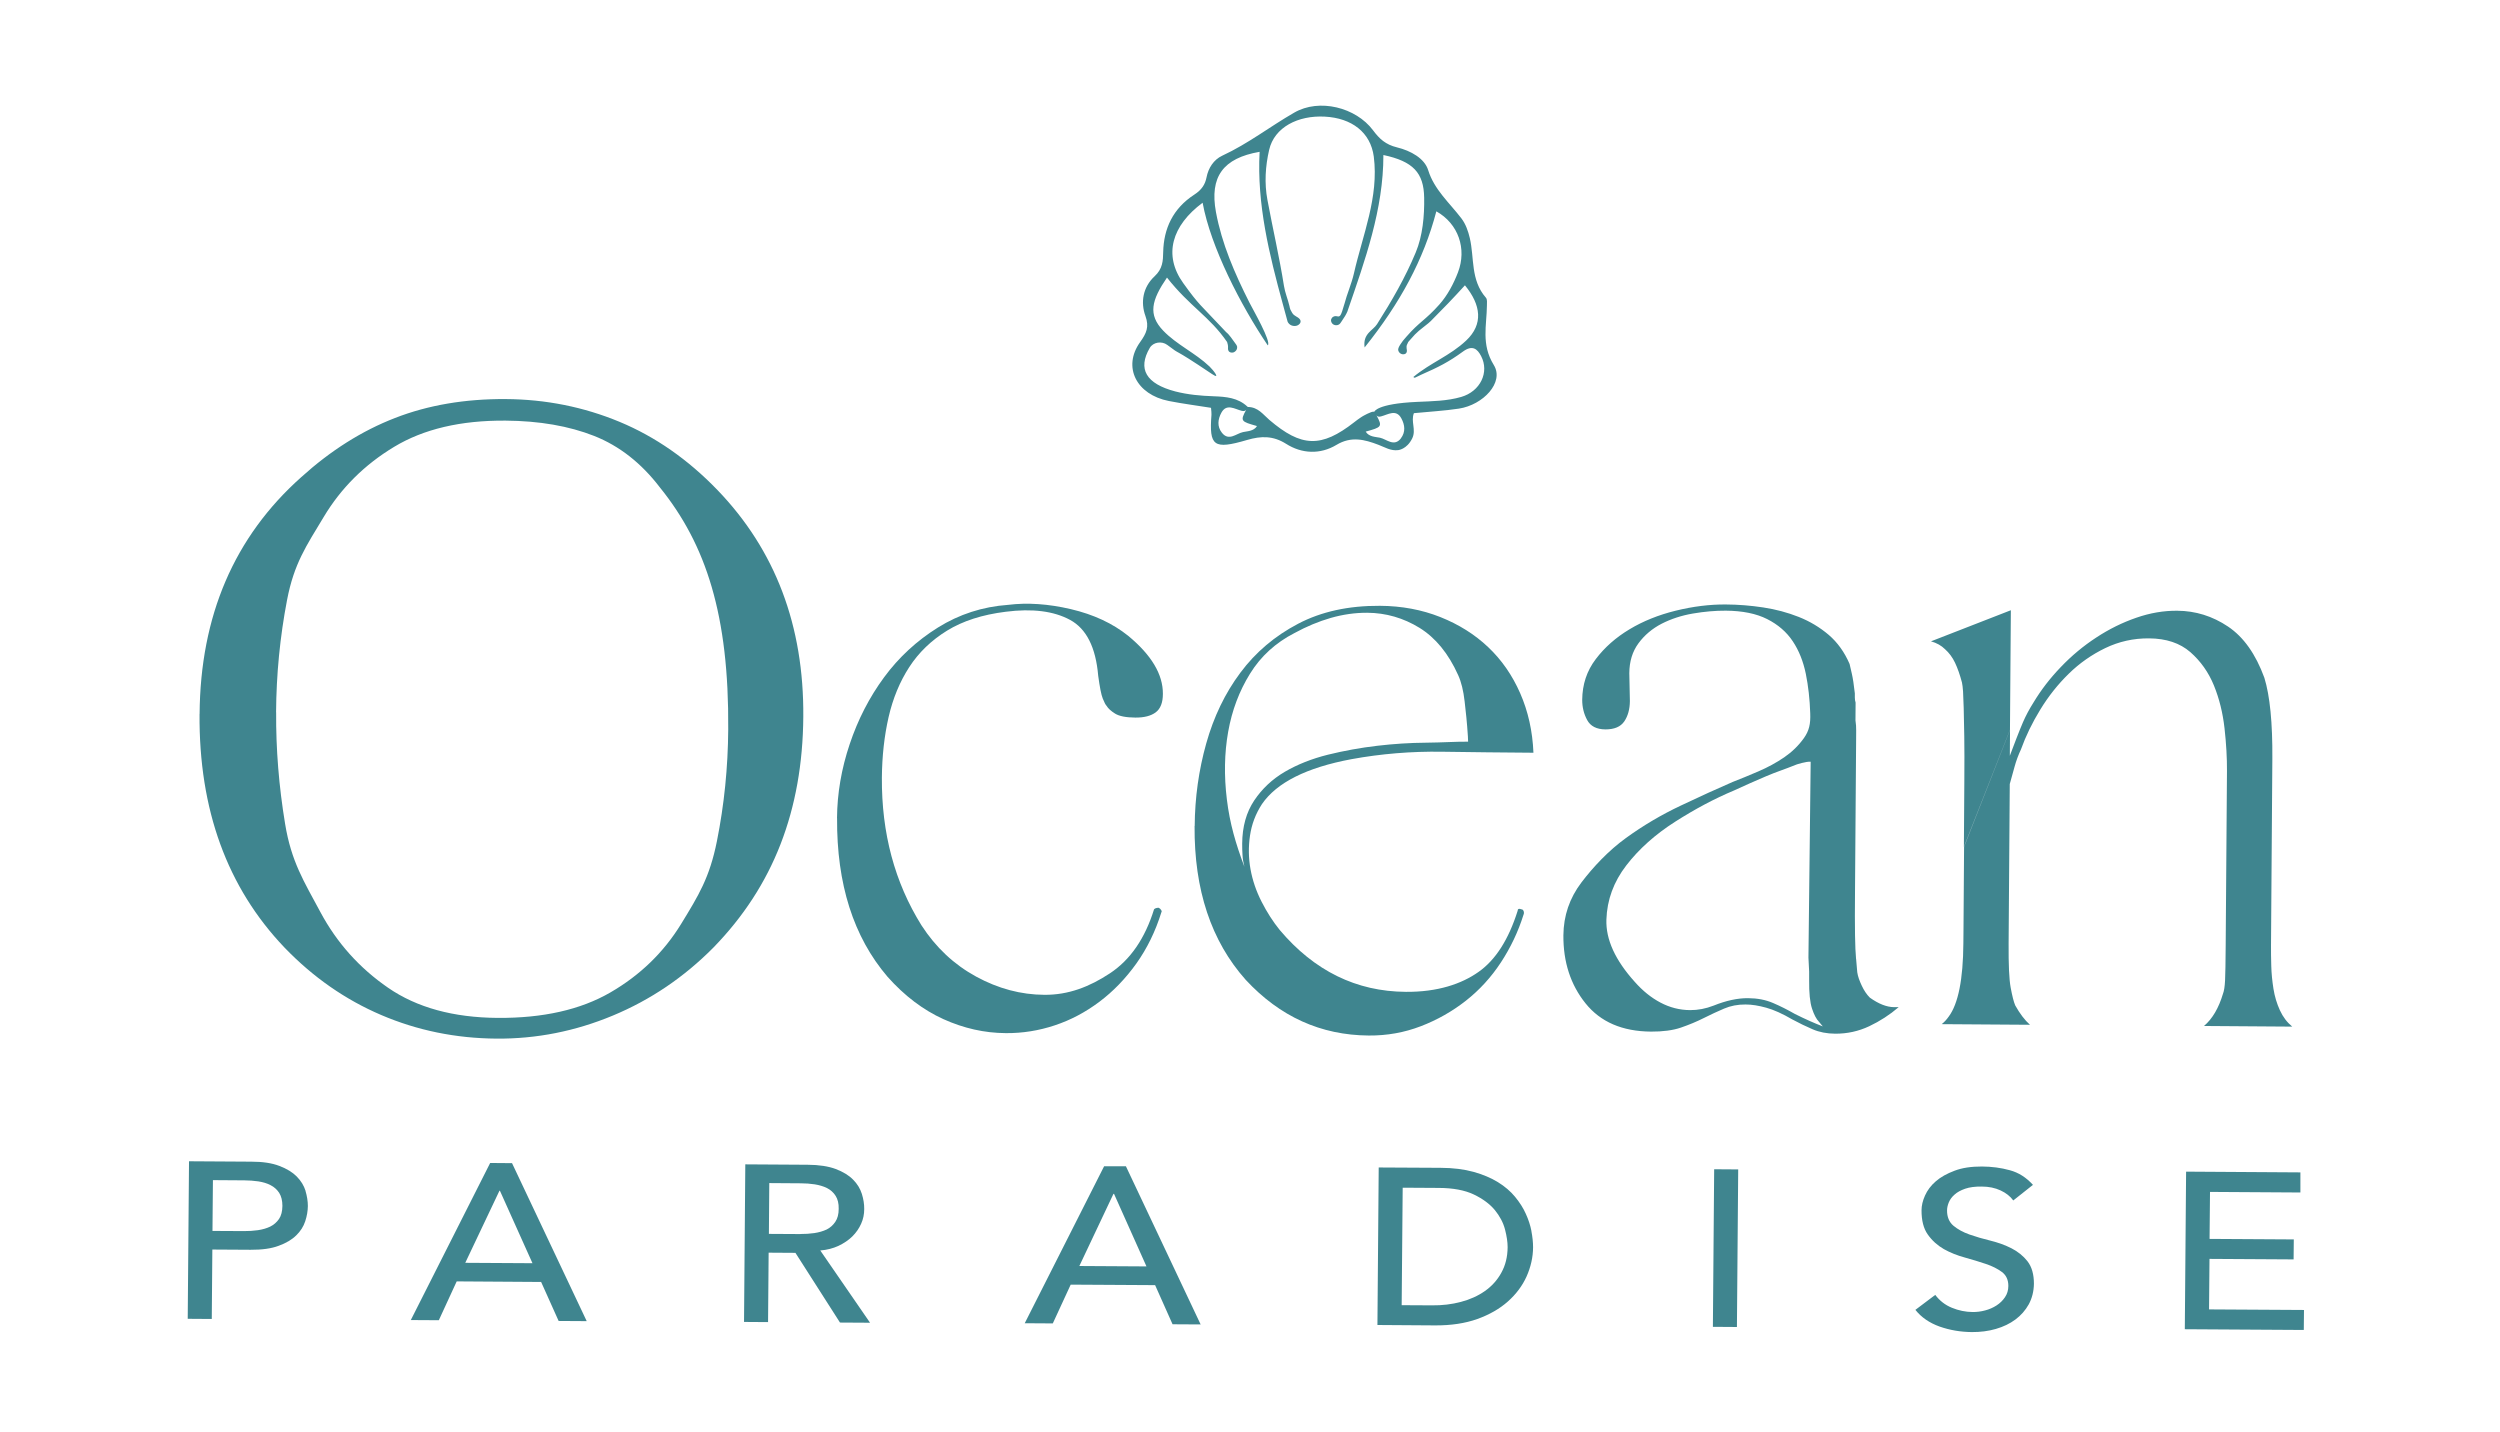 <svg xmlns="http://www.w3.org/2000/svg" fill="none" viewBox="0 0 213 122" height="122" width="213">
<rect fill="white" height="122" width="213"></rect>
<g clip-path="url(#clip0_216_125)">
<path fill="#3F858F" d="M17.006 60.837C17.067 52.466 19.956 45.738 25.671 40.648C28.173 38.385 30.834 36.705 33.659 35.611C36.483 34.512 39.629 33.979 43.086 34.001C46.499 34.022 49.738 34.674 52.786 35.94C55.84 37.211 58.62 39.15 61.129 41.752C66.058 46.869 68.501 53.312 68.441 61.068C68.413 65.06 67.764 68.679 66.499 71.933C65.234 75.192 63.326 78.122 60.78 80.735C58.277 83.261 55.425 85.189 52.219 86.525C49.013 87.861 45.703 88.518 42.29 88.491C38.828 88.464 35.562 87.796 32.486 86.482C29.411 85.168 26.663 83.25 24.242 80.735C19.357 75.617 16.941 68.981 17.001 60.831L17.006 60.837ZM23.528 60.686C23.506 63.799 23.757 66.966 24.291 70.193C24.82 73.42 25.894 75.09 27.296 77.707C28.697 80.325 30.622 82.475 33.07 84.16C35.518 85.847 38.631 86.698 42.399 86.725C46.26 86.751 49.46 86.03 52.001 84.559C54.542 83.088 56.548 81.139 58.032 78.72C59.515 76.296 60.458 74.782 61.08 71.674C61.701 68.566 62.023 65.394 62.045 62.145C62.116 52.417 60.169 46.411 56.216 41.52C54.635 39.452 52.77 37.992 50.622 37.141C48.473 36.295 45.96 35.859 43.075 35.837C39.258 35.81 36.09 36.554 33.577 38.073C31.058 39.592 29.057 41.58 27.579 44.047C26.096 46.514 25.055 48 24.455 51.13C23.855 54.26 23.544 57.448 23.522 60.691L23.528 60.686Z"></path>
<path fill="#3F858F" d="M71.314 69.703C71.33 67.597 71.69 65.496 72.394 63.401C73.097 61.3 74.073 59.404 75.327 57.702C76.581 55.999 78.113 54.588 79.918 53.462C81.723 52.337 83.713 51.69 85.889 51.534C87.53 51.329 89.318 51.448 91.243 51.9C93.168 52.353 94.793 53.107 96.118 54.168C98.102 55.806 99.089 57.454 99.078 59.118C99.078 59.862 98.871 60.389 98.468 60.691C98.064 60.993 97.486 61.144 96.734 61.138C95.938 61.133 95.36 61.02 95.005 60.799C94.651 60.578 94.411 60.357 94.28 60.136C94.193 60.05 94.084 59.84 93.953 59.511C93.822 59.183 93.697 58.536 93.566 57.567C93.359 55.154 92.563 53.57 91.172 52.816C89.782 52.062 87.95 51.83 85.687 52.121C83.691 52.369 82.023 52.907 80.687 53.732C79.351 54.556 78.277 55.59 77.47 56.834C76.663 58.079 76.074 59.501 75.709 61.095C75.343 62.695 75.153 64.413 75.136 66.25C75.103 70.985 76.227 75.176 78.506 78.833C79.733 80.729 81.287 82.183 83.168 83.207C85.043 84.23 86.985 84.748 88.98 84.758C91.019 84.775 92.819 84.08 94.558 82.932C96.298 81.785 97.552 79.964 98.326 77.47C98.413 77.384 98.549 77.341 98.724 77.341C98.898 77.433 99.035 77.643 98.948 77.729C98.446 79.345 97.737 80.799 96.821 82.087C95.9 83.374 94.853 84.462 93.669 85.351C92.486 86.24 91.216 86.913 89.864 87.36C88.506 87.812 87.121 88.033 85.698 88.023C83.877 88.012 82.11 87.613 80.382 86.832C78.659 86.051 77.066 84.85 75.616 83.218C72.715 79.824 71.281 75.321 71.319 69.708L71.314 69.703Z"></path>
<path fill="#3F858F" d="M101.788 70.376C101.805 67.968 102.132 65.625 102.77 63.347C103.408 61.074 104.373 59.064 105.676 57.319C106.974 55.574 108.615 54.184 110.6 53.144C112.579 52.105 114.902 51.599 117.563 51.615C119.428 51.625 121.145 51.949 122.715 52.573C124.286 53.198 125.643 54.049 126.788 55.132C127.934 56.215 128.844 57.524 129.52 59.064C130.196 60.605 130.573 62.291 130.649 64.133C128.075 64.117 125.48 64.085 122.863 64.047C120.245 64.009 117.672 64.219 115.136 64.683C111.314 65.399 108.779 66.675 107.519 68.507C106.979 69.337 106.641 70.231 106.5 71.195C106.358 72.159 106.374 73.112 106.543 74.055C106.712 74.998 107.028 75.924 107.486 76.824C107.944 77.723 108.462 78.531 109.035 79.237C111.979 82.722 115.562 84.478 119.777 84.505C122.481 84.527 124.526 83.832 125.971 82.808C127.421 81.79 128.528 80.056 129.302 77.605C129.302 77.433 129.417 77.389 129.635 77.476C129.809 77.476 129.891 77.761 129.804 77.933C129.351 79.377 128.708 80.729 127.879 81.995C127.05 83.261 126.052 84.349 124.896 85.259C123.735 86.169 122.454 86.897 121.052 87.435C119.651 87.974 118.173 88.238 116.619 88.227C112.535 88.2 109.046 86.617 106.14 83.487C103.19 80.18 101.739 75.806 101.778 70.371L101.788 70.376ZM106.02 73.845C105.932 73.495 105.878 73.166 105.862 72.859C105.84 72.552 105.834 72.224 105.834 71.874C105.845 70.425 106.189 69.202 106.859 68.2C107.53 67.198 108.402 66.379 109.471 65.754C110.54 65.13 111.761 64.645 113.141 64.3C114.52 63.961 115.916 63.708 117.339 63.541C118.762 63.373 120.147 63.287 121.5 63.277C122.852 63.266 124.062 63.18 125.082 63.19L125.065 62.743C124.984 61.472 124.891 60.686 124.787 59.764C124.684 58.843 124.498 58.095 124.237 57.524C123.408 55.676 122.306 54.335 120.938 53.489C119.569 52.649 118.086 52.218 116.489 52.207C115.469 52.202 114.433 52.347 113.392 52.644C112.345 52.945 111.314 53.376 110.289 53.936C108.686 54.76 107.421 55.913 106.505 57.394C105.583 58.876 104.962 60.529 104.64 62.345C104.318 64.16 104.28 66.088 104.531 68.13C104.782 70.171 105.278 71.868 106.02 73.845Z"></path>
<path fill="#3F858F" d="M171.254 62.188L171.238 64.391C171.461 63.778 172.105 62.108 172.356 61.537C172.601 60.971 172.906 60.4 173.266 59.834C173.893 58.789 174.667 57.782 175.584 56.829C176.5 55.87 177.503 55.035 178.599 54.319C179.689 53.602 180.823 53.042 182.007 52.633C183.184 52.223 184.351 52.024 185.507 52.035C187.061 52.045 188.501 52.493 189.826 53.381C191.151 54.27 192.181 55.719 192.923 57.745C193.397 59.285 193.626 61.585 193.604 64.65L193.49 80.557C193.49 81.085 193.49 81.666 193.512 82.296C193.528 82.932 193.593 83.579 193.697 84.236C193.801 84.893 193.986 85.507 194.248 86.078C194.509 86.649 194.864 87.112 195.3 87.468L187.781 87.414C188.495 86.805 189.035 85.889 189.4 84.661C189.488 84.44 189.548 84.069 189.575 83.546C189.602 83.018 189.618 82.011 189.629 80.524L189.738 65.679C189.744 64.585 189.678 63.379 189.531 62.059C189.384 60.745 189.084 59.527 188.626 58.402C188.168 57.281 187.497 56.333 186.62 55.563C185.736 54.793 184.564 54.399 183.103 54.389C181.772 54.378 180.529 54.658 179.368 55.218C178.212 55.778 177.17 56.506 176.26 57.4C175.344 58.294 174.537 59.307 173.844 60.438C173.146 61.574 172.596 62.711 172.187 63.847C171.963 64.327 171.778 64.823 171.641 65.323C171.505 65.824 171.369 66.32 171.232 66.799L171.134 80.395C171.123 82.194 171.178 83.444 171.309 84.144C171.44 84.844 171.565 85.351 171.696 85.658C172.088 86.363 172.508 86.913 172.95 87.311L165.431 87.258C165.654 87.085 165.856 86.864 166.036 86.606C166.843 85.518 167.257 83.439 167.279 80.368L167.29 79.183L167.339 72.148M158.135 81.688C158.092 81.251 158.064 80.578 158.048 79.684C158.032 78.784 158.032 77.481 158.048 75.773L158.141 63.153C158.141 62.803 158.141 62.495 158.146 62.231C158.152 61.968 158.13 61.682 158.086 61.375L158.097 59.861C158.054 59.732 158.032 59.587 158.032 59.436C158.032 59.285 158.032 59.161 158.032 59.075C157.95 58.332 157.863 57.771 157.775 57.394C157.688 57.023 157.623 56.748 157.585 56.57C157.148 55.557 156.554 54.733 155.807 54.092C155.055 53.451 154.204 52.94 153.255 52.563C152.301 52.185 151.298 51.916 150.235 51.755C149.171 51.593 148.108 51.507 147.039 51.501C145.665 51.491 144.242 51.668 142.775 52.029C141.309 52.39 139.995 52.918 138.839 53.613C137.677 54.308 136.718 55.154 135.96 56.155C135.196 57.157 134.815 58.316 134.804 59.63C134.804 60.244 134.94 60.815 135.224 61.343C135.507 61.871 136.025 62.14 136.783 62.145C137.536 62.145 138.07 61.925 138.386 61.467C138.697 61.009 138.861 60.427 138.866 59.727L138.817 57.362C138.822 56.355 139.084 55.504 139.602 54.803C140.115 54.108 140.774 53.554 141.576 53.139C142.377 52.73 143.266 52.439 144.242 52.272C145.218 52.105 146.151 52.024 147.039 52.029C148.457 52.04 149.635 52.277 150.562 52.746C151.489 53.214 152.219 53.845 152.743 54.636C153.272 55.428 153.637 56.349 153.855 57.405C154.068 58.461 154.193 59.576 154.231 60.761C154.269 61.682 154.139 62.258 153.691 62.889C153.244 63.519 152.683 64.063 152.018 64.521C151.347 64.979 150.616 65.377 149.815 65.722C149.013 66.067 148.277 66.368 147.612 66.627C146.32 67.187 144.853 67.855 143.206 68.636C141.56 69.412 140 70.333 138.528 71.4C137.056 72.466 135.742 73.861 134.733 75.192C133.724 76.522 133.217 78.02 133.201 79.684C133.184 81.963 133.811 83.896 135.087 85.485C136.363 87.074 138.217 87.872 140.66 87.893C141.679 87.899 142.536 87.785 143.223 87.548C143.91 87.311 144.558 87.042 145.158 86.74C145.758 86.439 146.336 86.169 146.892 85.933C147.448 85.695 148.059 85.577 148.724 85.582C149.259 85.582 149.842 85.679 150.485 85.857C151.129 86.035 151.87 86.369 152.71 86.859C153.283 87.171 153.861 87.446 154.433 87.694C155.006 87.942 155.649 88.066 156.358 88.071C157.377 88.076 158.343 87.866 159.259 87.435C160.169 87.004 161.009 86.46 161.767 85.809H161.369C160.747 85.803 160.06 85.534 159.313 85.001C159.046 84.737 158.817 84.397 158.621 83.977C158.424 83.557 158.293 83.201 158.239 82.841L158.141 81.704L158.135 81.688ZM154.079 81.591L154.139 82.776V83.498C154.128 84.591 154.209 85.405 154.384 85.933C154.558 86.46 154.755 86.832 154.973 87.053L155.305 87.451C154.597 87.182 153.801 86.827 152.917 86.385C152.296 86.029 151.679 85.717 151.058 85.453C150.436 85.184 149.727 85.049 148.931 85.044C148.043 85.038 147.067 85.248 145.998 85.679C145.333 85.938 144.662 86.067 143.997 86.062C143.108 86.056 142.268 85.841 141.472 85.421C140.676 85.001 139.951 84.413 139.291 83.665C137.617 81.812 136.81 80.045 136.865 78.353C136.919 76.668 137.486 75.127 138.561 73.732C139.635 72.337 141.02 71.098 142.715 70.015C144.411 68.932 146.08 68.044 147.726 67.354C148.659 66.923 149.586 66.514 150.496 66.126C151.407 65.738 151.925 65.598 153.07 65.135C153.07 65.135 153.882 64.865 154.269 64.898L154.079 81.602M167.323 72.154L167.361 66.568C167.372 65.032 167.372 63.761 167.356 62.754C167.339 61.747 167.323 60.933 167.307 60.319C167.29 59.705 167.268 59.237 167.252 58.908C167.23 58.579 167.197 58.326 167.159 58.148C166.985 57.491 166.789 56.931 166.57 56.468C166.352 56.005 166.063 55.622 165.714 55.31C165.404 55.003 165.006 54.776 164.52 54.642L171.325 51.992L171.249 62.183"></path>
<path fill="#3F858F" d="M26.033 101.459C25.891 101.012 25.645 100.605 25.279 100.236C24.924 99.877 24.433 99.576 23.805 99.338C23.182 99.096 22.384 98.974 21.418 98.974L16.104 98.94L15.994 112.362L18.043 112.376L18.092 106.461L21.352 106.481C22.324 106.486 23.116 106.379 23.744 106.141C24.373 105.913 24.87 105.617 25.235 105.258C25.601 104.904 25.858 104.501 26.006 104.05C26.153 103.603 26.224 103.172 26.23 102.754C26.23 102.342 26.159 101.905 26.027 101.459H26.033ZM23.772 103.856C23.575 104.137 23.335 104.351 23.023 104.506C22.723 104.651 22.374 104.753 21.975 104.812C21.587 104.865 21.188 104.894 20.795 104.889L18.103 104.875L18.141 100.547L20.828 100.566C21.227 100.566 21.62 100.6 22.008 100.653C22.406 100.716 22.756 100.818 23.056 100.978C23.357 101.129 23.602 101.352 23.788 101.633C23.968 101.925 24.061 102.288 24.061 102.745C24.056 103.201 23.963 103.574 23.772 103.856Z"></path>
<path fill="#3F858F" d="M43.619 99.101L41.762 99.086L35.001 112.469L37.388 112.483L38.911 109.174L46.104 109.223L47.595 112.546L49.987 112.561L43.625 99.101H43.619ZM39.643 107.587L42.554 101.449H42.592L45.367 107.626L39.643 107.592V107.587Z"></path>
<path fill="#3F858F" d="M69.895 106.539C70.463 106.495 70.977 106.36 71.441 106.146C71.905 105.923 72.304 105.656 72.621 105.341C72.948 105.016 73.194 104.657 73.369 104.263C73.549 103.866 73.631 103.448 73.631 103.021C73.637 102.599 73.571 102.172 73.429 101.716C73.287 101.27 73.041 100.862 72.681 100.503C72.326 100.139 71.829 99.838 71.206 99.6C70.584 99.368 69.786 99.242 68.814 99.237L63.5 99.203L63.391 112.629L65.439 112.643L65.488 106.728L67.771 106.743L71.567 112.682L74.128 112.697L69.89 106.544L69.895 106.539ZM68.197 105.142L65.51 105.127L65.543 100.799L68.235 100.818C68.634 100.818 69.027 100.848 69.415 100.906C69.803 100.969 70.152 101.071 70.458 101.221C70.769 101.381 71.01 101.595 71.195 101.886C71.376 102.167 71.468 102.541 71.457 102.997C71.457 103.453 71.359 103.817 71.168 104.099C70.982 104.38 70.731 104.603 70.431 104.754C70.119 104.899 69.77 105.001 69.382 105.059C68.983 105.113 68.59 105.142 68.191 105.137L68.197 105.142Z"></path>
<path fill="#3F858F" d="M95.926 99.368H94.069L87.307 112.74L89.699 112.755L91.223 109.451L98.416 109.494L99.902 112.828L102.294 112.842L95.931 99.373L95.926 99.368ZM91.96 107.864L94.866 101.716H94.915L97.679 107.898L91.966 107.864H91.96Z"></path>
<path fill="#3F858F" d="M130.482 104.904C130.389 104.409 130.225 103.909 130.001 103.419C129.782 102.924 129.471 102.439 129.083 101.968C128.696 101.497 128.215 101.085 127.625 100.721C127.035 100.357 126.342 100.066 125.544 99.843C124.736 99.62 123.807 99.503 122.731 99.498L117.466 99.469L117.357 112.89L122.289 112.924C123.638 112.929 124.829 112.75 125.866 112.381C126.899 112.007 127.767 111.512 128.466 110.891C129.165 110.27 129.701 109.562 130.066 108.751C130.421 107.951 130.613 107.121 130.618 106.267C130.618 105.845 130.569 105.389 130.476 104.899L130.482 104.904ZM127.915 108.436C127.57 109.062 127.106 109.581 126.516 109.994C125.932 110.406 125.249 110.717 124.474 110.92C123.698 111.129 122.873 111.226 122.005 111.216L119.422 111.202L119.509 101.192L122.579 101.211C123.807 101.216 124.801 101.405 125.566 101.769C126.325 102.133 126.926 102.575 127.357 103.094C127.783 103.618 128.073 104.161 128.226 104.744C128.373 105.316 128.45 105.821 128.45 106.253C128.444 107.087 128.264 107.81 127.915 108.431V108.436Z"></path>
<path fill="#3F858F" d="M146.047 99.62L145.938 113.046L147.986 113.06L148.095 99.634L146.047 99.62Z"></path>
<path fill="#3F858F" d="M172.744 107.461C172.378 107 171.919 106.632 171.378 106.355C170.832 106.079 170.237 105.865 169.592 105.705C168.942 105.545 168.352 105.375 167.801 105.181C167.255 104.987 166.801 104.739 166.435 104.434C166.069 104.123 165.884 103.686 165.889 103.124C165.889 102.915 165.938 102.697 166.031 102.459C166.13 102.216 166.288 101.988 166.523 101.784C166.747 101.576 167.058 101.411 167.429 101.28C167.812 101.149 168.281 101.086 168.849 101.095C169.445 101.095 169.985 101.207 170.45 101.425C170.914 101.639 171.28 101.93 171.531 102.279L173.208 100.95C172.64 100.324 171.99 99.906 171.236 99.703C170.482 99.494 169.691 99.392 168.866 99.387C167.959 99.382 167.173 99.499 166.528 99.746C165.878 99.989 165.338 100.29 164.928 100.649C164.507 101.013 164.207 101.42 164.01 101.862C163.814 102.299 163.715 102.716 163.715 103.109C163.71 103.978 163.885 104.676 164.251 105.186C164.617 105.705 165.075 106.112 165.616 106.423C166.162 106.729 166.758 106.966 167.402 107.141C168.047 107.321 168.642 107.5 169.188 107.685C169.74 107.869 170.188 108.097 170.564 108.374C170.93 108.65 171.111 109.043 171.111 109.562C171.111 109.926 171.012 110.251 170.821 110.528C170.635 110.805 170.395 111.037 170.1 111.227C169.811 111.411 169.488 111.557 169.128 111.649C168.773 111.746 168.423 111.785 168.079 111.785C167.468 111.78 166.878 111.659 166.299 111.421C165.725 111.188 165.256 110.819 164.884 110.324L163.191 111.6C163.694 112.236 164.387 112.711 165.25 113.022C166.119 113.328 167.036 113.483 167.997 113.493C168.729 113.498 169.412 113.41 170.046 113.226C170.69 113.041 171.247 112.77 171.717 112.42C172.192 112.066 172.569 111.634 172.853 111.125C173.131 110.606 173.279 110.028 173.29 109.378C173.29 108.573 173.11 107.937 172.744 107.466V107.461Z"></path>
<path fill="#3F858F" d="M188.211 111.561L188.249 107.257L195.415 107.301L195.431 105.598L188.255 105.554L188.293 101.551L195.994 101.6V99.887L186.256 99.824L186.146 113.25L196.283 113.313L196.3 111.61L188.206 111.561H188.211Z"></path>
<path fill="#3F858F" d="M127.27 31.097C126.183 29.336 126.669 27.725 126.686 26.022C126.686 25.799 126.729 25.507 126.598 25.362C125.277 23.848 125.626 21.99 125.227 20.282C125.091 19.704 124.883 19.093 124.512 18.608C123.502 17.283 122.196 16.162 121.683 14.503C121.371 13.493 120.197 12.843 119.028 12.557C118.045 12.319 117.526 11.829 116.975 11.091C115.528 9.16 112.409 8.35 110.257 9.602C108.198 10.786 106.341 12.242 104.135 13.265C103.403 13.605 102.949 14.318 102.796 15.114C102.676 15.72 102.381 16.177 101.759 16.579C99.924 17.768 99.148 19.486 99.104 21.475C99.093 22.232 99.055 22.902 98.378 23.533C97.368 24.469 97.165 25.755 97.591 26.924C97.925 27.851 97.679 28.395 97.133 29.156C95.625 31.267 96.821 33.62 99.579 34.164C100.781 34.401 102.01 34.557 103.179 34.746C103.201 35.037 103.228 35.183 103.217 35.333C103.009 38.016 103.403 38.322 106.248 37.487C107.461 37.128 108.482 37.124 109.574 37.813C110.923 38.671 112.491 38.734 113.873 37.9C115.134 37.143 116.27 37.449 117.45 37.9C117.991 38.104 118.488 38.429 119.116 38.351C119.116 38.351 119.859 38.298 120.323 37.347C120.678 36.619 120.181 35.91 120.465 35.202C121.787 35.071 123.059 35.003 124.304 34.814C126.369 34.494 128.177 32.577 127.276 31.107L127.27 31.097ZM105.893 36.818C105.331 36.934 104.697 37.618 104.107 36.871C103.681 36.333 103.763 35.716 104.058 35.168C104.5 34.348 105.205 34.853 105.795 35.003C106.013 35.056 106.112 34.993 106.177 34.911C105.642 35.886 105.74 35.915 107.095 36.299C106.827 36.745 106.259 36.735 105.882 36.818H105.893ZM119.356 37.352C118.772 38.099 118.138 37.415 117.57 37.293C117.193 37.216 116.631 37.225 116.358 36.774C117.712 36.396 117.81 36.362 117.275 35.386C117.346 35.474 117.445 35.537 117.658 35.479C118.253 35.328 118.952 34.824 119.394 35.644C119.695 36.197 119.771 36.808 119.351 37.352H119.356ZM117.062 35.076C116.849 35.023 116.074 35.479 116.074 35.479C116.025 35.503 115.975 35.537 115.932 35.571C115.746 35.697 115.56 35.828 115.38 35.974C112.556 38.181 110.874 38.099 108.149 35.775C107.614 35.319 107.199 34.683 106.314 34.673C106.303 34.663 106.265 34.63 106.265 34.63C105.467 33.892 104.479 33.8 103.386 33.761C102.283 33.722 101.202 33.625 100.131 33.349C97.657 32.698 96.903 31.447 97.963 29.637C98.247 29.151 98.979 29.03 99.454 29.389C100.825 30.432 99.525 29.355 103.272 31.873C104.031 32.383 103.386 31.548 103.053 31.228C101.841 30.069 100.257 29.375 99.104 28.171C97.793 26.803 98.105 25.585 99.427 23.649C101.376 26.128 103.064 26.968 104.55 29.142C104.561 29.176 104.61 29.35 104.615 29.389C104.637 29.491 104.626 29.593 104.626 29.695C104.626 29.797 104.653 29.908 104.741 29.976C104.828 30.039 104.943 30.054 105.047 30.035C105.096 30.025 105.139 30.01 105.172 29.986C105.298 29.913 105.391 29.782 105.402 29.651C105.402 29.612 105.402 29.574 105.402 29.53C105.374 29.418 105.303 29.326 105.232 29.234C104.987 28.919 104.784 28.55 104.462 28.293L104.085 27.895C102.272 25.954 102.185 26.032 100.814 24.125C99.088 21.728 99.847 19.214 102.463 17.273C103.151 21.048 105.713 26.017 108.012 29.423C108.356 29.156 106.723 26.323 106.445 25.769C105.194 23.29 104.096 20.767 103.599 18.069C103.048 15.066 104.2 13.474 107.319 12.935C107.078 17.395 108.138 21.669 109.301 25.925C109.432 26.415 109.574 26.915 109.705 27.41C109.738 27.473 109.776 27.541 109.831 27.589C109.842 27.599 109.847 27.608 109.858 27.613C110.06 27.807 110.443 27.832 110.656 27.657C110.759 27.579 110.825 27.468 110.809 27.351C110.798 27.23 110.694 27.128 110.579 27.05C110.47 26.973 110.339 26.919 110.241 26.832C110.131 26.735 110.06 26.609 109.995 26.478C109.94 26.381 109.929 26.361 109.891 26.216C109.88 26.172 109.875 26.133 109.864 26.085C109.727 25.498 109.481 24.93 109.394 24.362C109.006 21.907 108.438 19.476 107.985 17.031C107.717 15.604 107.81 14.158 108.132 12.766C108.575 10.839 110.596 9.815 112.873 9.937C115.173 10.058 116.773 11.281 117.046 13.338C117.488 16.798 116.101 20.005 115.353 23.3C115.151 24.183 114.763 25.042 114.533 25.934V25.925L114.353 26.517C114.277 26.721 114.277 26.73 114.217 26.837C114.168 26.924 114.08 26.987 113.971 26.958C113.725 26.895 113.66 26.963 113.567 27.002C113.479 27.065 113.436 27.138 113.403 27.244C113.392 27.385 113.447 27.487 113.501 27.555C113.627 27.715 113.889 27.759 114.069 27.652C114.168 27.604 114.228 27.487 114.288 27.405C114.315 27.366 114.337 27.327 114.364 27.288C114.539 27.046 114.692 26.788 114.807 26.521C114.807 26.521 114.807 26.521 114.807 26.512C116.303 22.164 117.871 17.841 117.865 13.207C120.394 13.746 121.306 14.716 121.339 16.846C121.366 18.384 121.213 20.097 120.618 21.514C119.733 23.644 118.575 25.648 117.324 27.618C116.98 28.166 116.096 28.409 116.265 29.603C119.285 25.832 121.3 22.121 122.376 18.006C124.255 19.059 124.987 21.203 124.222 23.198C123.857 24.159 123.321 25.177 122.633 25.944C121.442 27.283 120.929 27.414 119.826 28.686C119.771 28.749 119.711 28.812 119.651 28.889C119.602 28.938 119.564 28.986 119.525 29.04L119.323 29.326C119.154 29.569 119.127 29.738 119.127 29.738C119.099 29.942 119.28 30.161 119.509 30.185C119.607 30.195 119.722 30.17 119.788 30.102C119.859 30.03 119.875 29.923 119.864 29.831C119.853 29.734 119.831 29.637 119.837 29.54C119.837 29.428 119.891 29.331 119.941 29.229C119.962 29.185 119.968 29.156 119.995 29.122C120.022 29.088 120.061 29.045 120.132 28.967C120.809 28.176 120.929 28.166 121.694 27.541L121.901 27.356C122.879 26.381 123.884 25.333 124.812 24.309C126.189 25.983 126.391 27.628 124.916 29.016C123.523 30.326 121.901 30.889 120.416 32.121C120.541 32.242 120.519 32.184 121.104 31.917C122.562 31.277 123.414 30.85 124.654 29.947C125.446 29.37 125.872 29.719 126.194 30.345C126.904 31.713 126.129 33.344 124.496 33.819C123.283 34.173 122.005 34.183 120.727 34.241C117.275 34.397 117.09 35.081 117.09 35.081L117.062 35.076Z"></path>
</g>
<defs>
<clipPath id="clip0_216_125">
<rect transform="translate(16 9)" fill="white" height="104.492" width="180.3"></rect>
</clipPath>
</defs>
</svg>
